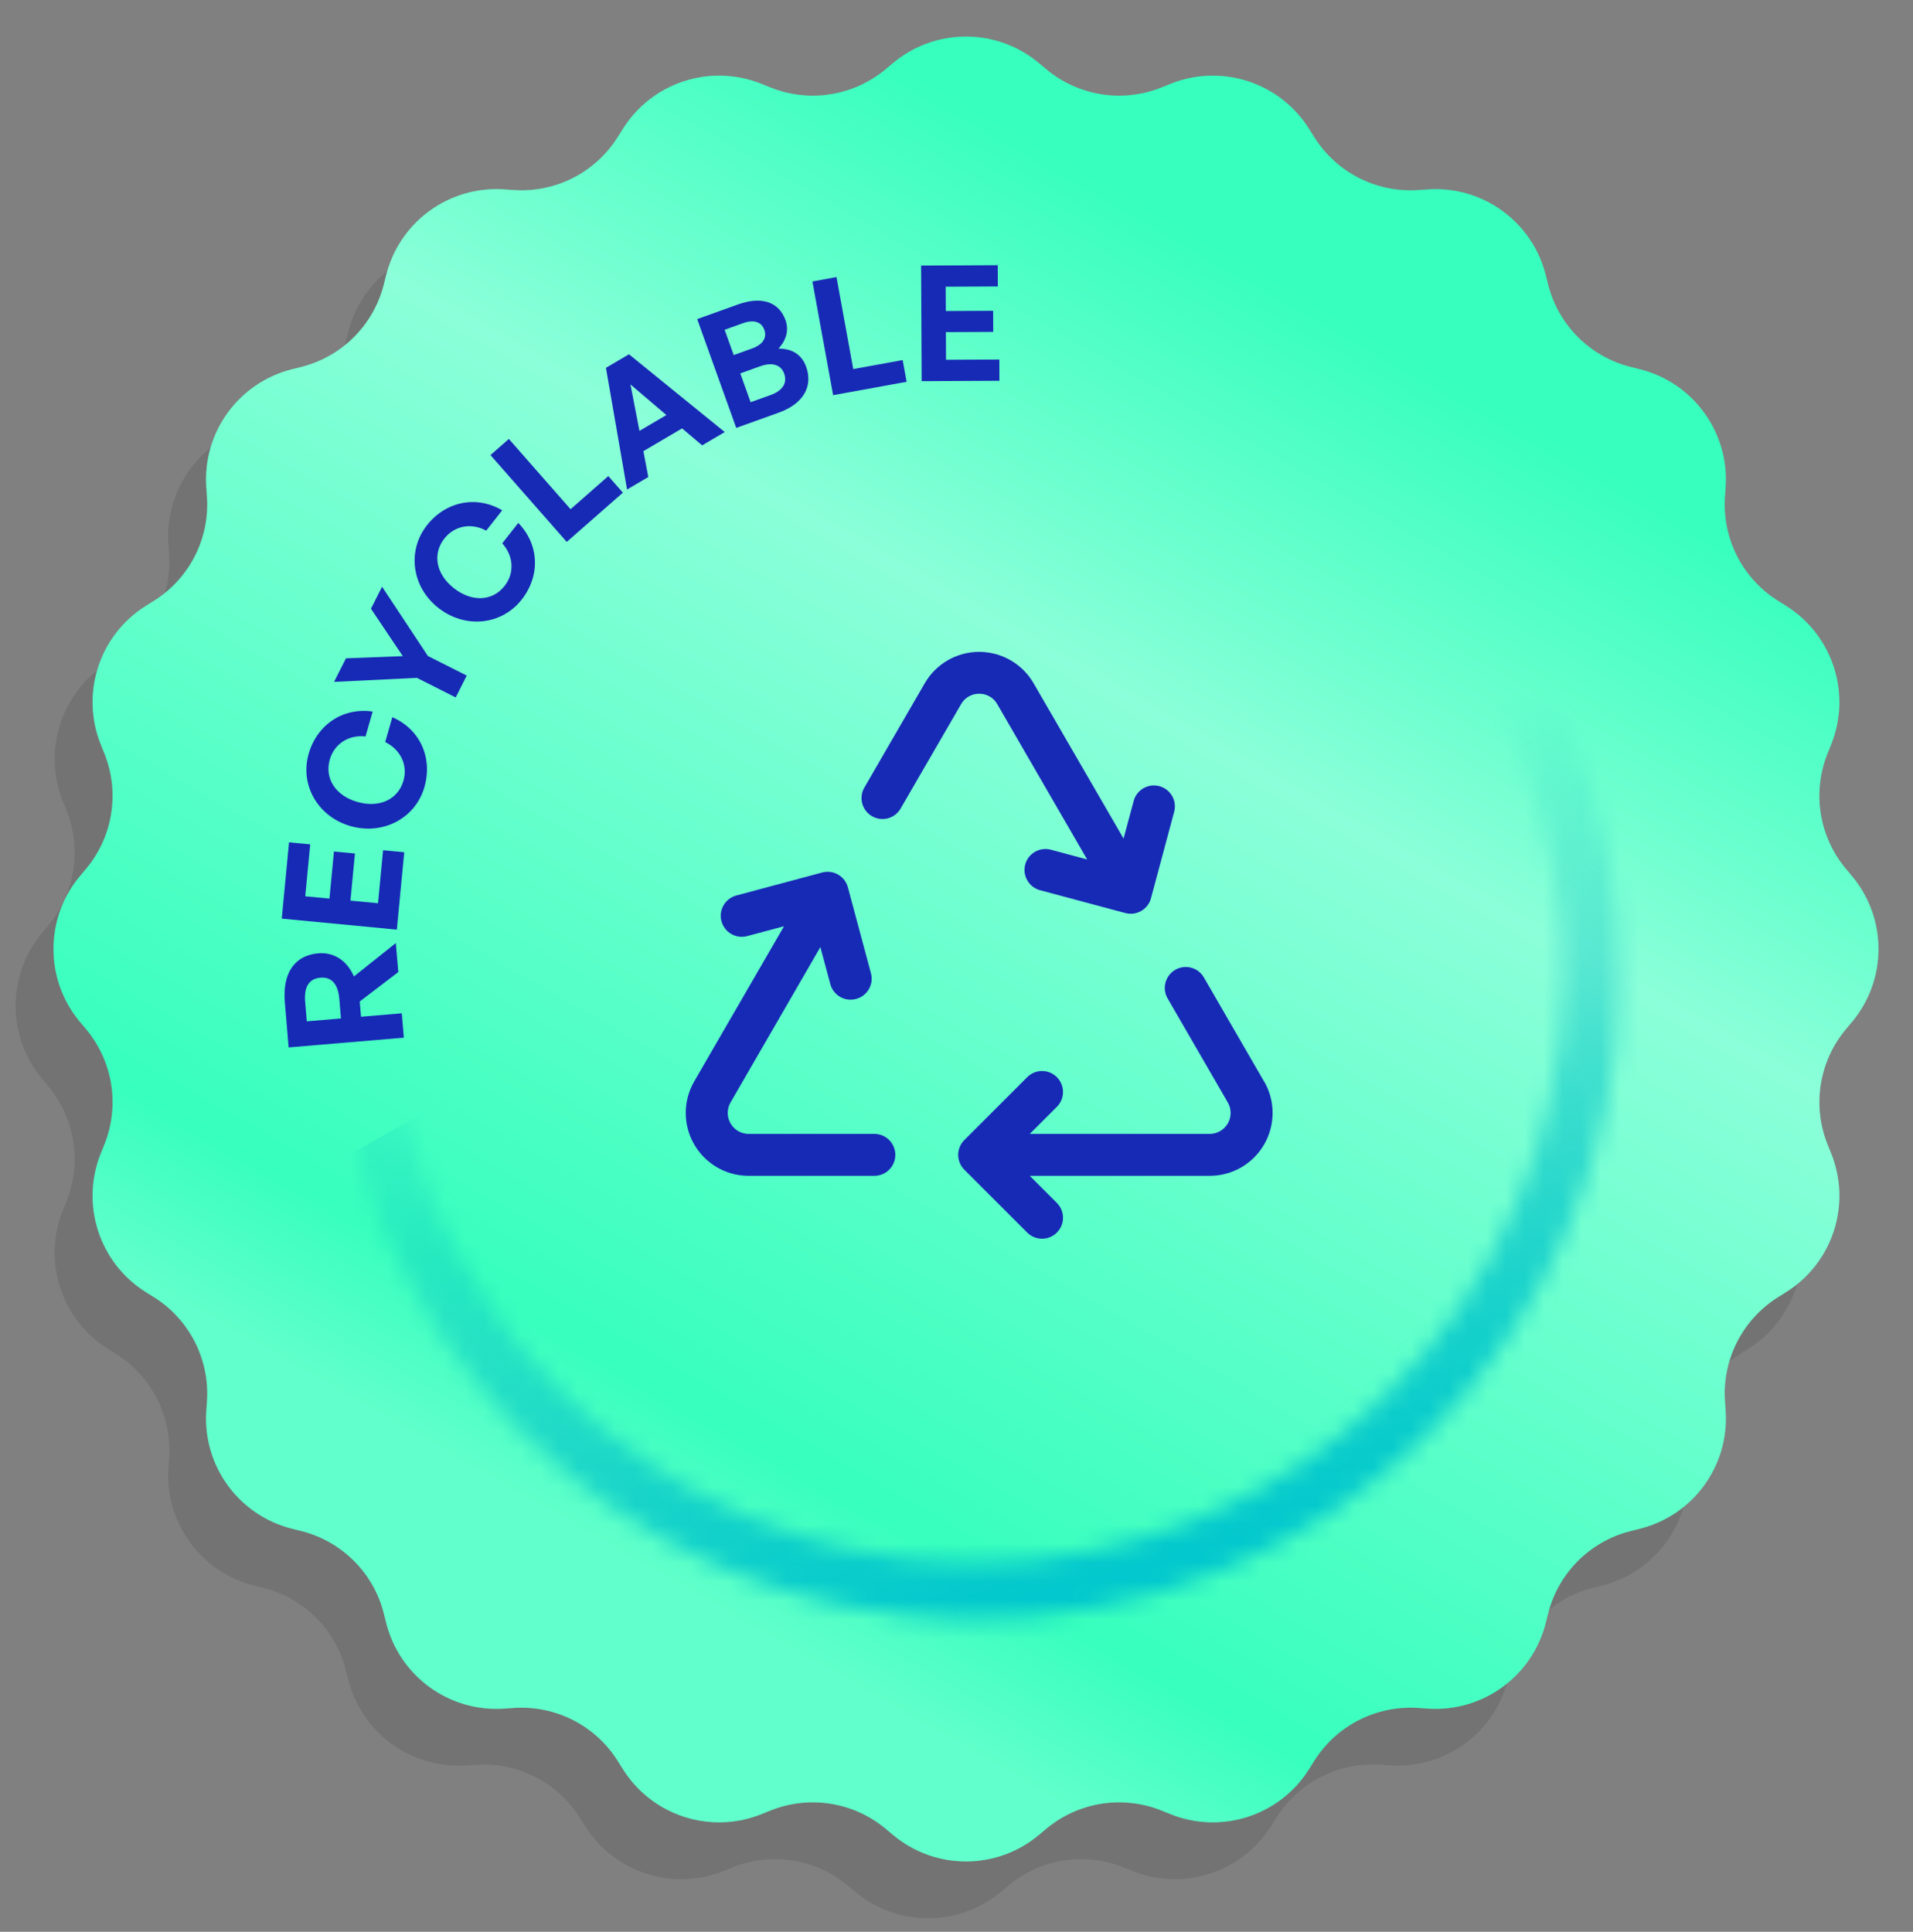 <svg width="101" height="102" viewBox="0 0 101 102" fill="none" xmlns="http://www.w3.org/2000/svg">
<rect x="0" y="0" width="101" height="102" fill="#808080" stroke="none"/>
<path d="M45.15 6.329C47.378 4.464 50.622 4.464 52.85 6.329L53.237 6.652C54.933 8.072 57.274 8.442 59.326 7.616L59.794 7.428C62.489 6.344 65.574 7.346 67.117 9.808L67.385 10.235C68.56 12.109 70.671 13.185 72.878 13.034L73.381 12.999C76.28 12.801 78.904 14.708 79.611 17.526L79.733 18.014C80.272 20.16 81.947 21.836 84.093 22.374L84.582 22.497C87.4 23.204 89.306 25.828 89.108 28.726L89.073 29.229C88.922 31.436 89.998 33.548 91.873 34.723L92.3 34.99C94.761 36.533 95.763 39.618 94.679 42.314L94.491 42.781C93.665 44.834 94.036 47.174 95.456 48.871L95.779 49.257C97.643 51.486 97.643 54.729 95.779 56.958L95.456 57.344C94.036 59.041 93.665 61.381 94.491 63.434L94.679 63.901C95.763 66.597 94.761 69.681 92.3 71.225L91.873 71.492C89.998 72.667 88.922 74.779 89.073 76.986L89.108 77.489C89.306 80.387 87.4 83.011 84.582 83.718L84.093 83.841C81.947 84.379 80.272 86.055 79.733 88.201L79.611 88.689C78.904 91.507 76.28 93.414 73.381 93.215L72.878 93.181C70.671 93.03 68.56 94.106 67.385 95.98L67.117 96.407C65.574 98.869 62.489 99.871 59.794 98.787L59.326 98.598C57.274 97.773 54.933 98.143 53.237 99.563L52.85 99.886C50.622 101.751 47.378 101.751 45.15 99.886L44.763 99.563C43.067 98.143 40.726 97.773 38.674 98.598L38.206 98.787C35.511 99.871 32.426 98.869 30.883 96.407L30.615 95.98C29.44 94.106 27.329 93.03 25.122 93.181L24.619 93.215C21.72 93.414 19.096 91.507 18.389 88.689L18.267 88.201C17.728 86.055 16.053 84.379 13.907 83.841L13.418 83.718C10.6 83.011 8.694 80.387 8.892 77.489L8.927 76.986C9.078 74.779 8.002 72.667 6.127 71.492L5.7 71.225C3.239 69.681 2.236 66.597 3.321 63.901L3.509 63.434C4.335 61.381 3.964 59.041 2.545 57.344L2.221 56.958C0.357 54.729 0.357 51.486 2.221 49.257L2.545 48.871C3.964 47.174 4.335 44.834 3.509 42.781L3.321 42.314C2.236 39.618 3.239 36.533 5.7 34.99L6.127 34.723C8.002 33.548 9.078 31.436 8.927 29.229L8.892 28.726C8.694 25.828 10.6 23.204 13.418 22.497L13.907 22.374C16.053 21.836 17.728 20.16 18.267 18.014L18.389 17.526C19.096 14.708 21.72 12.801 24.619 12.999L25.122 13.034C27.329 13.185 29.44 12.109 30.615 10.235L30.883 9.808C32.426 7.346 35.511 6.344 38.206 7.428L38.674 7.616C40.726 8.442 43.067 8.072 44.763 6.652L45.15 6.329Z" fill="black" fill-opacity="0.1"/>
<path d="M47.15 3.329C49.378 1.464 52.622 1.464 54.85 3.329L55.237 3.652C56.933 5.072 59.274 5.442 61.326 4.616L61.794 4.428C64.489 3.344 67.574 4.346 69.117 6.808L69.385 7.235C70.56 9.109 72.671 10.185 74.878 10.034L75.381 10C78.28 9.801 80.904 11.708 81.611 14.526L81.733 15.014C82.272 17.16 83.947 18.836 86.093 19.374L86.582 19.497C89.4 20.204 91.306 22.828 91.108 25.726L91.073 26.229C90.922 28.436 91.998 30.548 93.873 31.723L94.3 31.99C96.761 33.533 97.763 36.618 96.679 39.314L96.491 39.781C95.665 41.834 96.036 44.174 97.456 45.871L97.779 46.257C99.643 48.486 99.643 51.729 97.779 53.958L97.456 54.344C96.036 56.041 95.665 58.381 96.491 60.434L96.679 60.901C97.763 63.596 96.761 66.681 94.3 68.225L93.873 68.492C91.998 69.667 90.922 71.779 91.073 73.986L91.108 74.489C91.306 77.387 89.4 80.011 86.582 80.718L86.093 80.841C83.947 81.379 82.272 83.055 81.733 85.201L81.611 85.689C80.904 88.507 78.28 90.414 75.381 90.215L74.878 90.181C72.671 90.03 70.56 91.106 69.385 92.98L69.117 93.407C67.574 95.869 64.489 96.871 61.794 95.787L61.326 95.598C59.274 94.773 56.933 95.143 55.237 96.563L54.85 96.886C52.622 98.751 49.378 98.751 47.15 96.886L46.763 96.563C45.067 95.143 42.726 94.773 40.674 95.598L40.206 95.787C37.511 96.871 34.426 95.869 32.883 93.407L32.615 92.98C31.44 91.106 29.329 90.03 27.122 90.181L26.619 90.215C23.72 90.414 21.096 88.507 20.389 85.689L20.267 85.201C19.728 83.055 18.053 81.379 15.907 80.841L15.418 80.718C12.6 80.011 10.694 77.387 10.892 74.489L10.927 73.986C11.078 71.779 10.002 69.667 8.127 68.492L7.7 68.225C5.239 66.681 4.237 63.596 5.321 60.901L5.509 60.434C6.335 58.381 5.964 56.041 4.545 54.344L4.221 53.958C2.357 51.729 2.357 48.486 4.221 46.257L4.545 45.871C5.964 44.174 6.335 41.834 5.509 39.781L5.321 39.314C4.237 36.618 5.239 33.533 7.7 31.99L8.127 31.723C10.002 30.548 11.078 28.436 10.927 26.229L10.892 25.726C10.694 22.828 12.6 20.204 15.418 19.497L15.907 19.374C18.053 18.836 19.728 17.16 20.267 15.014L20.389 14.526C21.096 11.708 23.72 9.801 26.619 10L27.122 10.034C29.329 10.185 31.44 9.109 32.615 7.235L32.883 6.808C34.426 4.346 37.511 3.344 40.206 4.428L40.674 4.616C42.726 5.442 45.067 5.072 46.763 3.652L47.15 3.329Z" fill="#37FFBD"/>
<path d="M47.15 3.329C49.378 1.464 52.622 1.464 54.85 3.329L55.237 3.652C56.933 5.072 59.274 5.442 61.326 4.616L61.794 4.428C64.489 3.344 67.574 4.346 69.117 6.808L69.385 7.235C70.56 9.109 72.671 10.185 74.878 10.034L75.381 10C78.28 9.801 80.904 11.708 81.611 14.526L81.733 15.014C82.272 17.16 83.947 18.836 86.093 19.374L86.582 19.497C89.4 20.204 91.306 22.828 91.108 25.726L91.073 26.229C90.922 28.436 91.998 30.548 93.873 31.723L94.3 31.99C96.761 33.533 97.763 36.618 96.679 39.314L96.491 39.781C95.665 41.834 96.036 44.174 97.456 45.871L97.779 46.257C99.643 48.486 99.643 51.729 97.779 53.958L97.456 54.344C96.036 56.041 95.665 58.381 96.491 60.434L96.679 60.901C97.763 63.596 96.761 66.681 94.3 68.225L93.873 68.492C91.998 69.667 90.922 71.779 91.073 73.986L91.108 74.489C91.306 77.387 89.4 80.011 86.582 80.718L86.093 80.841C83.947 81.379 82.272 83.055 81.733 85.201L81.611 85.689C80.904 88.507 78.28 90.414 75.381 90.215L74.878 90.181C72.671 90.03 70.56 91.106 69.385 92.98L69.117 93.407C67.574 95.869 64.489 96.871 61.794 95.787L61.326 95.598C59.274 94.773 56.933 95.143 55.237 96.563L54.85 96.886C52.622 98.751 49.378 98.751 47.15 96.886L46.763 96.563C45.067 95.143 42.726 94.773 40.674 95.598L40.206 95.787C37.511 96.871 34.426 95.869 32.883 93.407L32.615 92.98C31.44 91.106 29.329 90.03 27.122 90.181L26.619 90.215C23.72 90.414 21.096 88.507 20.389 85.689L20.267 85.201C19.728 83.055 18.053 81.379 15.907 80.841L15.418 80.718C12.6 80.011 10.694 77.387 10.892 74.489L10.927 73.986C11.078 71.779 10.002 69.667 8.127 68.492L7.7 68.225C5.239 66.681 4.237 63.596 5.321 60.901L5.509 60.434C6.335 58.381 5.964 56.041 4.545 54.344L4.221 53.958C2.357 51.729 2.357 48.486 4.221 46.257L4.545 45.871C5.964 44.174 6.335 41.834 5.509 39.781L5.321 39.314C4.237 36.618 5.239 33.533 7.7 31.99L8.127 31.723C10.002 30.548 11.078 28.436 10.927 26.229L10.892 25.726C10.694 22.828 12.6 20.204 15.418 19.497L15.907 19.374C18.053 18.836 19.728 17.16 20.267 15.014L20.389 14.526C21.096 11.708 23.72 9.801 26.619 10L27.122 10.034C29.329 10.185 31.44 9.109 32.615 7.235L32.883 6.808C34.426 4.346 37.511 3.344 40.206 4.428L40.674 4.616C42.726 5.442 45.067 5.072 46.763 3.652L47.15 3.329Z" fill="url(#paint0_linear_4448_478)" fill-opacity="0.7"/>
<path d="M21.212 53.502L21.321 54.79L15.24 55.304L15.039 52.924C14.909 51.391 15.545 50.442 16.807 50.335C17.629 50.266 18.324 50.719 18.685 51.558L20.898 49.793L21.028 51.326L18.993 52.88L19.061 53.684L21.212 53.502ZM16.198 53.927L18.002 53.774L17.915 52.741C17.849 51.962 17.509 51.572 16.916 51.623C16.315 51.673 16.045 52.114 16.111 52.893L16.198 53.927ZM20.225 44.892L21.342 44.998L20.951 49.085L14.876 48.504L15.261 44.477L16.378 44.583L16.116 47.325L17.394 47.447L17.632 44.959L18.74 45.065L18.502 47.553L19.958 47.692L20.225 44.892ZM22.409 41.553C21.936 43.203 20.226 44.111 18.502 43.617C16.786 43.126 15.823 41.453 16.296 39.803C16.738 38.258 18.114 37.343 19.676 37.57L19.299 38.885C18.418 38.783 17.651 39.271 17.412 40.104C17.124 41.109 17.723 42.015 18.867 42.342C20.019 42.672 21.014 42.223 21.302 41.218C21.54 40.385 21.137 39.571 20.337 39.182L20.714 37.867C22.175 38.506 22.851 40.008 22.409 41.553ZM22.592 34.638L24.641 35.671L24.06 36.825L22.011 35.791L17.638 36.004L18.266 34.76L21.266 34.644L19.586 32.141L20.172 30.98L22.592 34.638ZM27.541 31.663C26.48 33.013 24.554 33.208 23.144 32.099C21.74 30.996 21.481 29.084 22.542 27.734C23.535 26.471 25.154 26.144 26.515 26.944L25.669 28.019C24.892 27.592 23.997 27.754 23.461 28.435C22.815 29.257 23.027 30.321 23.963 31.057C24.905 31.797 25.996 31.758 26.642 30.936C27.178 30.254 27.112 29.348 26.518 28.686L27.364 27.611C28.476 28.755 28.533 30.4 27.541 31.663ZM32.886 26.013L29.922 28.614L25.895 24.028L26.866 23.176L30.124 26.887L32.117 25.137L32.886 26.013ZM37.071 23.515L36.012 22.62L33.968 23.822L34.228 25.187L33.107 25.846L31.992 19.422L33.208 18.707L38.265 22.813L37.071 23.515ZM33.286 20.298L33.761 22.75L35.183 21.914L33.286 20.298ZM42.561 19.362C42.943 20.427 42.383 21.332 41.119 21.786L38.871 22.593L36.809 16.848L38.969 16.073C40.178 15.639 41.117 15.916 41.47 16.9C41.66 17.428 41.516 17.959 41.099 18.407C41.819 18.401 42.335 18.73 42.561 19.362ZM39.218 17.067L38.258 17.412L38.738 18.748L39.698 18.404C40.29 18.191 40.502 17.826 40.352 17.41C40.206 17.002 39.81 16.855 39.218 17.067ZM40.133 19.34L39.085 19.716L39.631 21.236L40.679 20.86C41.335 20.625 41.575 20.213 41.4 19.725C41.236 19.269 40.789 19.105 40.133 19.34ZM47.867 20.159L43.987 20.866L42.893 14.862L44.164 14.63L45.049 19.488L47.658 19.013L47.867 20.159ZM52.761 18.983L52.766 20.105L48.661 20.126L48.631 14.023L52.677 14.003L52.682 15.125L49.928 15.138L49.935 16.422L52.434 16.41L52.439 17.523L49.94 17.535L49.947 18.997L52.761 18.983Z" fill="#172AB6"/>
<path d="M47.27 60.978C47.27 61.271 47.153 61.553 46.946 61.76C46.738 61.968 46.457 62.084 46.163 62.084H39.523C38.94 62.084 38.368 61.93 37.863 61.639C37.359 61.347 36.94 60.928 36.649 60.423C36.358 59.919 36.205 59.346 36.205 58.764C36.205 58.181 36.358 57.609 36.649 57.104L41.393 48.907L39.45 49.426C39.309 49.464 39.162 49.473 39.017 49.454C38.873 49.435 38.734 49.387 38.608 49.315C38.353 49.167 38.167 48.925 38.091 48.64C38.015 48.356 38.055 48.053 38.203 47.798C38.35 47.543 38.592 47.358 38.877 47.282L43.41 46.068C43.551 46.031 43.697 46.021 43.841 46.04C43.985 46.059 44.124 46.106 44.25 46.179C44.376 46.252 44.487 46.349 44.575 46.464C44.663 46.579 44.728 46.711 44.766 46.851L45.982 51.385C46.02 51.526 46.031 51.673 46.012 51.818C45.993 51.963 45.945 52.103 45.872 52.23C45.799 52.356 45.702 52.467 45.585 52.556C45.469 52.644 45.336 52.709 45.195 52.746C45.101 52.771 45.004 52.783 44.907 52.784C44.664 52.783 44.427 52.703 44.234 52.554C44.041 52.406 43.902 52.198 43.839 51.963L43.313 50.006L38.57 58.211C38.473 58.379 38.422 58.569 38.421 58.763C38.421 58.957 38.472 59.147 38.568 59.315C38.665 59.483 38.804 59.623 38.971 59.721C39.139 59.818 39.329 59.87 39.523 59.871H46.163C46.457 59.871 46.738 59.987 46.946 60.195C47.153 60.403 47.27 60.684 47.27 60.978ZM66.739 57.104L63.538 51.57C63.385 51.329 63.144 51.157 62.867 51.089C62.59 51.021 62.297 51.063 62.05 51.206C61.803 51.349 61.62 51.581 61.541 51.856C61.461 52.13 61.491 52.424 61.623 52.677L64.824 58.211C64.921 58.379 64.972 58.569 64.973 58.763C64.973 58.957 64.922 59.147 64.826 59.315C64.729 59.483 64.59 59.623 64.423 59.721C64.255 59.818 64.065 59.87 63.871 59.871H54.368L55.799 58.44C56.007 58.233 56.123 57.951 56.123 57.658C56.123 57.364 56.007 57.083 55.8 56.875C55.592 56.667 55.31 56.551 55.017 56.55C54.723 56.55 54.442 56.667 54.234 56.874L50.914 60.195C50.811 60.297 50.729 60.419 50.674 60.554C50.618 60.688 50.589 60.832 50.589 60.978C50.589 61.123 50.618 61.267 50.674 61.401C50.729 61.536 50.811 61.658 50.914 61.761L54.234 65.081C54.337 65.184 54.459 65.265 54.593 65.321C54.728 65.376 54.872 65.405 55.017 65.405C55.162 65.405 55.306 65.376 55.441 65.32C55.575 65.265 55.697 65.183 55.8 65.08C55.902 64.977 55.984 64.855 56.039 64.721C56.095 64.587 56.123 64.443 56.123 64.297C56.123 64.152 56.095 64.008 56.039 63.874C55.983 63.739 55.902 63.618 55.799 63.515L54.368 62.084H63.871C64.454 62.084 65.026 61.93 65.531 61.639C66.035 61.347 66.454 60.928 66.745 60.423C67.036 59.919 67.189 59.346 67.189 58.764C67.189 58.181 67.036 57.609 66.745 57.104H66.739ZM51.697 36.629C51.892 36.627 52.083 36.678 52.251 36.775C52.42 36.872 52.559 37.013 52.654 37.183L57.398 45.38L55.45 44.856C55.17 44.791 54.876 44.837 54.629 44.984C54.382 45.132 54.202 45.37 54.128 45.648C54.054 45.926 54.091 46.222 54.231 46.473C54.371 46.724 54.603 46.911 54.879 46.994L59.414 48.21C59.507 48.234 59.603 48.247 59.7 48.247C59.944 48.247 60.18 48.167 60.373 48.018C60.566 47.87 60.705 47.662 60.768 47.427L61.984 42.891C62.026 42.749 62.039 42.6 62.022 42.454C62.006 42.307 61.96 42.165 61.888 42.036C61.816 41.908 61.718 41.795 61.602 41.704C61.485 41.613 61.352 41.547 61.209 41.509C61.066 41.471 60.917 41.461 60.771 41.481C60.625 41.502 60.484 41.551 60.357 41.626C60.23 41.702 60.12 41.802 60.032 41.92C59.944 42.039 59.881 42.174 59.847 42.318L59.321 44.278L54.57 36.076C54.279 35.572 53.86 35.154 53.355 34.863C52.851 34.572 52.279 34.419 51.697 34.419C51.115 34.419 50.543 34.572 50.039 34.863C49.534 35.154 49.115 35.572 48.824 36.076L45.62 41.61C45.482 41.863 45.449 42.16 45.527 42.438C45.605 42.716 45.789 42.952 46.039 43.096C46.288 43.24 46.585 43.282 46.864 43.211C47.144 43.14 47.385 42.962 47.536 42.716L50.74 37.183C50.835 37.013 50.974 36.872 51.143 36.775C51.311 36.678 51.502 36.627 51.697 36.629Z" fill="#172AB6"/>
<mask id="mask0_4448_478" style="mask-type:alpha" maskUnits="userSpaceOnUse" x="17" y="17" width="69" height="69">
<circle cx="51.5" cy="51.5" r="32.5" transform="rotate(-95.106 51.5 51.5)" stroke="#7BFFE6" stroke-width="3"/>
</mask>
<g mask="url(#mask0_4448_478)">
<rect x="38.858" y="150.813" width="88.429" height="104.911" transform="rotate(-119.14 38.858 150.813)" fill="url(#paint1_linear_4448_478)"/>
</g>
<defs>
<linearGradient id="paint0_linear_4448_478" x1="69.5" y1="16.107" x2="31" y2="83.607" gradientUnits="userSpaceOnUse">
<stop stop-color="white" stop-opacity="0"/>
<stop offset="0.295" stop-color="white" stop-opacity="0.6"/>
<stop offset="0.861" stop-color="white" stop-opacity="0"/>
<stop offset="0.971" stop-color="white" stop-opacity="0.3"/>
</linearGradient>
<linearGradient id="paint1_linear_4448_478" x1="91.288" y1="188.675" x2="129.287" y2="197.86" gradientUnits="userSpaceOnUse">
<stop stop-color="#03C8CD"/>
<stop offset="1" stop-color="#02BCC1" stop-opacity="0"/>
</linearGradient>
</defs>
</svg>
